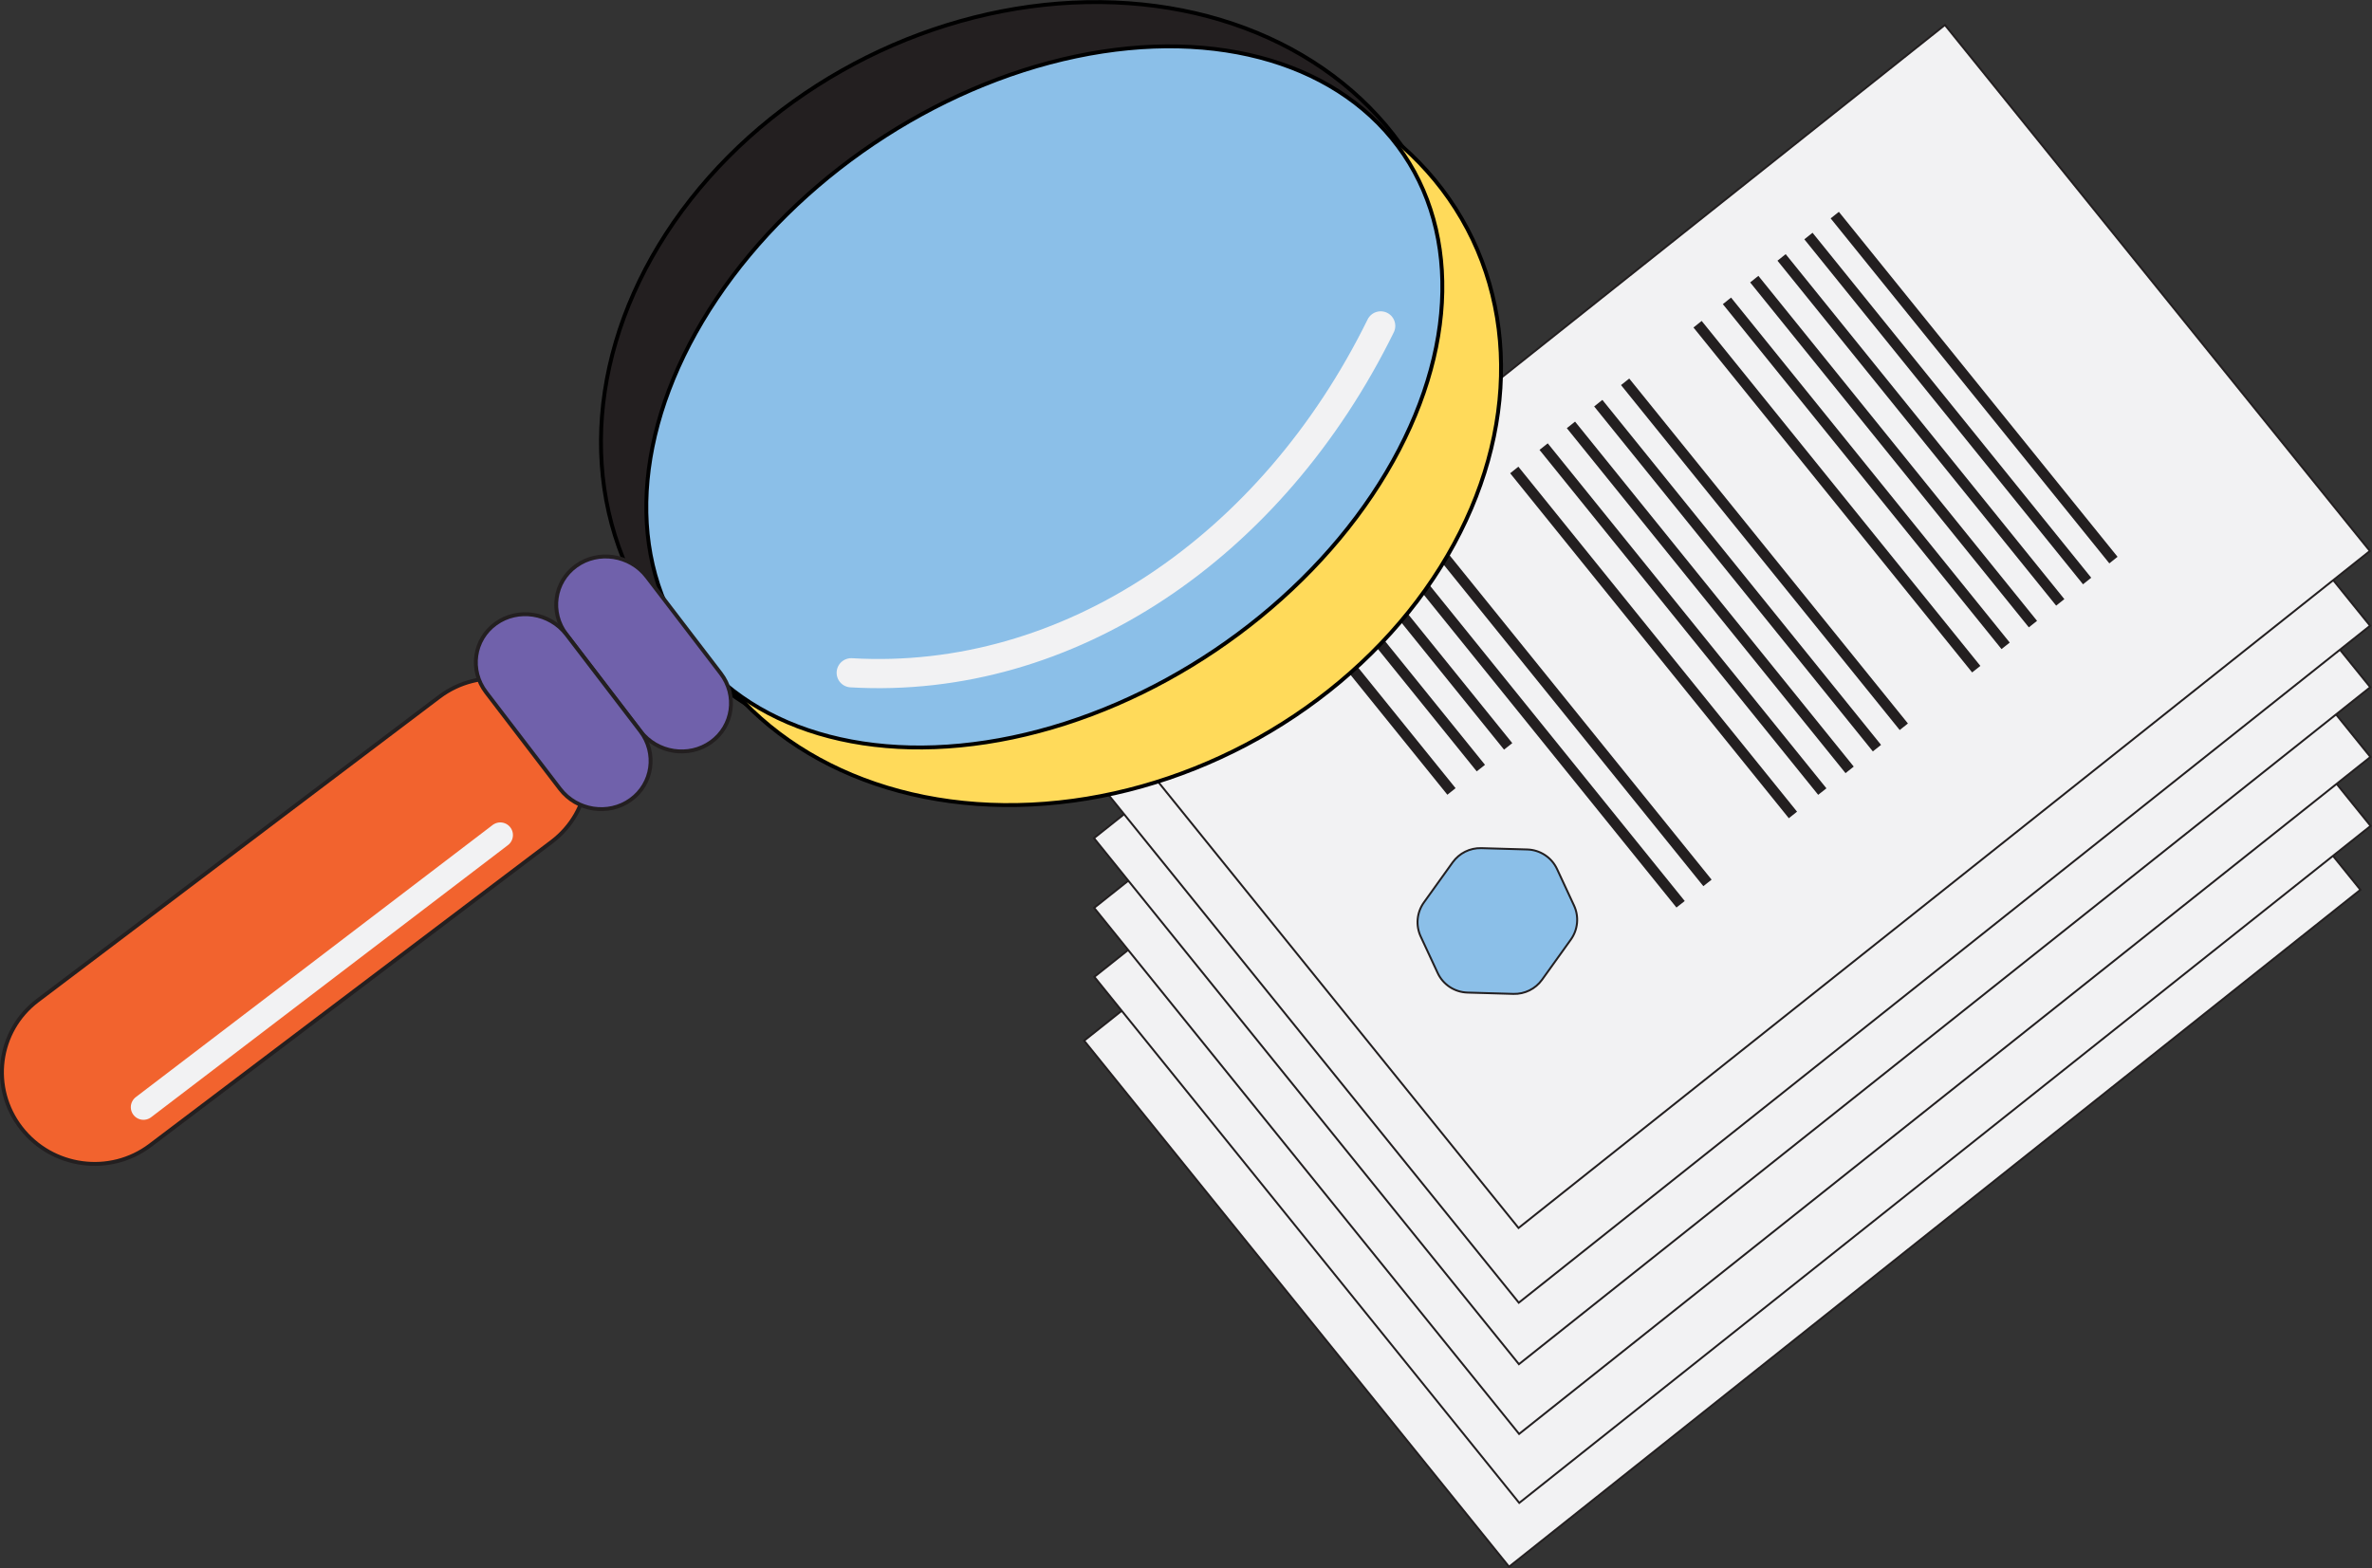 <?xml version="1.0" encoding="UTF-8"?>
<svg id="Layer_2" data-name="Layer 2" xmlns="http://www.w3.org/2000/svg" viewBox="0 0 1219.21 806.2">
  <rect x="0" y="0" width="1219.21" height="806.2" fill="#333333" stroke="none"/>
  <defs>
    <style>
      .cls-1 {
        fill: #f2632e;
      }

      .cls-1, .cls-2, .cls-3, .cls-4, .cls-5, .cls-6, .cls-7 {
        stroke-miterlimit: 10;
      }

      .cls-1, .cls-2, .cls-4, .cls-5, .cls-7 {
        stroke: #231f20;
      }

      .cls-1, .cls-4 {
        stroke-width: 2px;
      }

      .cls-8 {
        stroke-miterlimit: 10;
        stroke-width: 2px;
      }

      .cls-8, .cls-9, .cls-10 {
        stroke: #000;
      }

      .cls-8, .cls-5 {
        fill: #231f20;
      }

      .cls-9 {
        fill: #ffda5a;
        stroke-miterlimit: 10;
        stroke-width: 2px;
      }

      .cls-2, .cls-10 {
        fill: #8bbfe8;
      }

      .cls-3 {
        stroke-width: 13px;
      }

      .cls-3, .cls-6 {
        fill: none;
        stroke: #f2f2f3;
        stroke-linecap: round;
      }

      .cls-10 {
        stroke-miterlimit: 10;
        stroke-width: 2px;
      }

      .cls-4 {
        fill: #7061ab;
      }

      .cls-6 {
        stroke-width: 15px;
      }

      .cls-7 {
        fill: #f2f2f3;
      }
    </style>
  </defs>
  <g id="Layer_4" data-name="Layer 4">
    <g>
      <g id="Layer_1-2" data-name="Layer 1-2">
        <g>
          <g>
            <polygon class="cls-7" points="775.66 805.5 557.24 535.03 994.83 186.99 1213.26 457.46 775.66 805.5"/>
            <polygon class="cls-7" points="780.91 772.67 562.48 502.22 1000.08 154.18 1218.5 424.63 780.91 772.67"/>
            <polygon class="cls-7" points="780.82 737.22 562.38 466.75 999.99 118.71 1218.41 389.17 780.82 737.22"/>
            <polygon class="cls-7" points="780.73 701.36 562.29 430.91 999.88 82.86 1218.32 353.31 780.73 701.36"/>
            <polygon class="cls-7" points="780.64 669.76 562.2 399.31 999.79 51.26 1218.23 321.71 780.64 669.76"/>
            <polygon class="cls-7" points="780.53 631.33 562.11 360.88 999.7 12.83 1218.13 283.28 780.53 631.33"/>
          </g>
          <polygon class="cls-5" points="1087.72 286.19 1084.28 288.94 941.66 112.35 945.11 109.61 1087.72 286.19"/>
          <polygon class="cls-5" points="1060.38 307.94 1056.94 310.67 914.33 134.1 917.77 131.36 1060.38 307.94"/>
          <polygon class="cls-5" points="1074.19 296.95 1070.75 299.7 928.14 123.11 931.58 120.37 1074.19 296.95"/>
          <polygon class="cls-5" points="1046.34 319.11 1042.9 321.84 900.29 145.27 903.73 142.52 1046.34 319.11"/>
          <polygon class="cls-5" points="1032.3 330.28 1028.86 333.01 886.25 156.44 889.69 153.69 1032.3 330.28"/>
          <polygon class="cls-5" points="1017.21 342.28 1013.76 345.01 871.15 168.45 874.59 165.7 1017.21 342.28"/>
          <polygon class="cls-5" points="966.16 382.88 962.72 385.62 820.11 209.04 823.55 206.29 966.16 382.88"/>
          <polygon class="cls-5" points="979.97 371.88 976.53 374.63 833.91 198.05 837.36 195.32 979.97 371.88"/>
          <polygon class="cls-5" points="952.12 394.04 948.68 396.79 806.06 220.21 809.51 217.46 952.12 394.04"/>
          <polygon class="cls-5" points="938.08 405.21 934.63 407.94 792.02 231.38 795.47 228.63 938.08 405.21"/>
          <polygon class="cls-5" points="922.98 417.22 919.54 419.97 776.93 243.39 780.37 240.64 922.98 417.22"/>
          <polygon class="cls-5" points="865.25 463.15 861.78 465.88 719.19 289.31 722.63 286.56 865.25 463.15"/>
          <polygon class="cls-5" points="879.06 452.16 875.61 454.9 733 278.32 736.44 275.57 879.06 452.16"/>
          <polygon class="cls-5" points="776.61 381.97 773.16 384.71 705.13 300.48 708.57 297.73 776.61 381.97"/>
          <polygon class="cls-5" points="762.58 393.13 759.12 395.88 691.11 311.65 694.55 308.9 762.58 393.13"/>
          <polygon class="cls-5" points="747.47 405.14 744.03 407.89 675.99 323.66 679.44 320.91 747.47 405.14"/>
          <path class="cls-2" d="M777.93,510.98l-23.66-.68c-6.6-.2-12.53-4.09-15.31-10.08l-8.71-18.72c-2.66-5.71-2.03-12.42,1.64-17.54l14.79-20.63c3.39-4.71,8.89-7.44,14.68-7.28l23.66.68c6.6.2,12.53,4.09,15.31,10.08l8.71,18.72c2.66,5.71,2.03,12.42-1.64,17.54l-14.79,20.63c-3.39,4.71-8.89,7.44-14.68,7.28Z"/>
        </g>
      </g>
      <g id="Layer_1-2-2" data-name="Layer 1-2">
        <g>
          <g>
            <path class="cls-1" d="M19.37,514.37l206.42-156.1c20.66-15.62,50.35-11.61,66.31,8.96h0c15.96,20.57,12.16,49.92-8.51,65.54l-206.42,156.1c-20.66,15.62-50.35,11.61-66.31-8.96h0c-15.96-20.57-12.16-49.92,8.51-65.54h0Z"/>
            <line class="cls-3" x1="257.15" y1="429.32" x2="73.74" y2="569.22"/>
          </g>
          <g>
            <g>
              <g>
                <g>
                  <ellipse class="cls-8" cx="528.99" cy="196.8" rx="227.56" ry="187.03" transform="translate(-32.24 256.64) rotate(-26.49)"/>
                  <ellipse class="cls-9" cx="555.91" cy="222.28" rx="224.22" ry="181.49" transform="translate(-39.49 285.06) rotate(-27.81)"/>
                  <ellipse class="cls-10" cx="536.79" cy="204.04" rx="222.86" ry="157.08" transform="translate(-22.35 334.98) rotate(-33.99)"/>
                </g>
                <path class="cls-6" d="M709.68,167.55c-55.92,113.71-160.59,184.84-272.15,178.34"/>
              </g>
              <path class="cls-4" d="M291.16,326.23l37.99,49.66c8.64,11.31,24.92,13.83,36.32,5.63h0c11.41-8.2,13.65-24.02,5-35.31l-37.99-49.66c-8.64-11.31-24.92-13.83-36.32-5.63h0c-11.41,8.2-13.65,24.02-5,35.31Z"/>
            </g>
            <path class="cls-4" d="M249.84,355.9l37.99,49.66c8.64,11.31,24.92,13.83,36.32,5.63h0c11.41-8.2,13.65-24.02,5-35.31l-37.99-49.66c-8.64-11.31-24.92-13.83-36.32-5.63h0c-11.41,8.2-13.65,24.02-5,35.31Z"/>
          </g>
        </g>
      </g>
    </g>
  </g>
</svg>